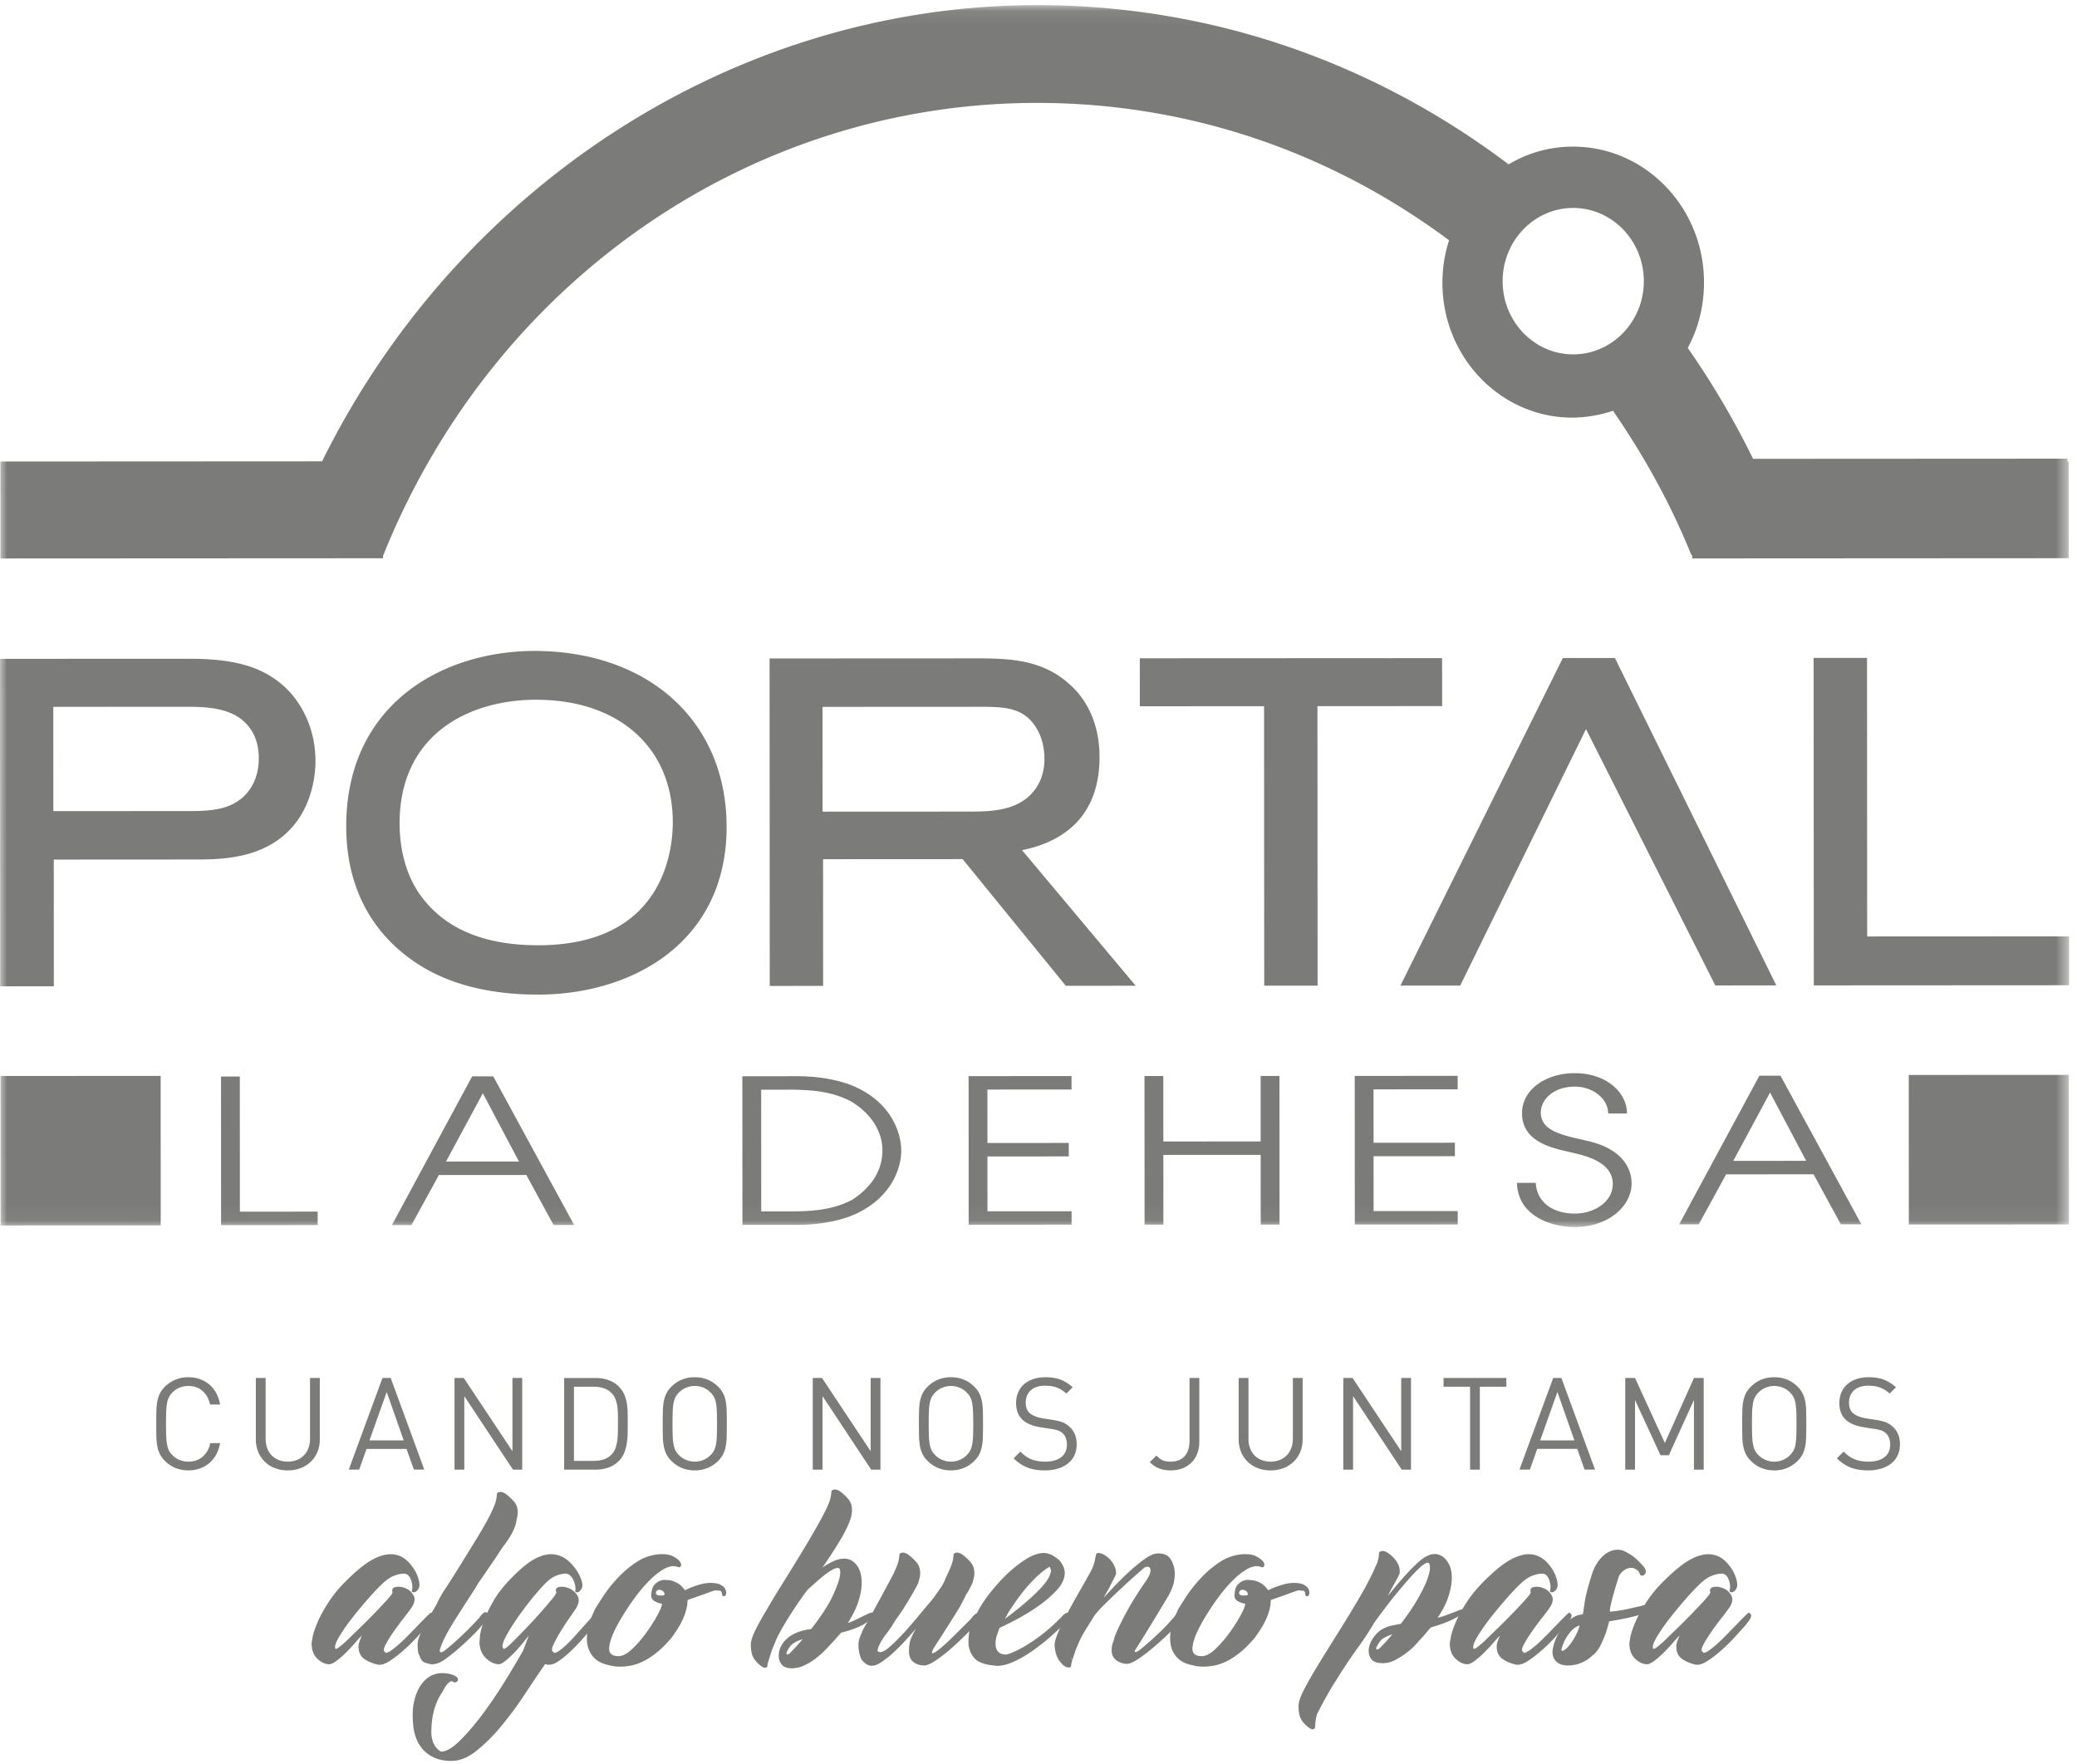 <svg xmlns="http://www.w3.org/2000/svg" xmlns:xlink="http://www.w3.org/1999/xlink" width="146" height="124"><defs><path id="a" d="M0 .073h145.443v85.884H0z"/></defs><g fill="none" fill-rule="evenodd"><path fill="#7B7B7A" d="M15.194 102.239a2.063 2.063 0 01-1.153.977c-.248.087-.516.13-.805.13-.32 0-.62-.056-.9-.17a2.252 2.252 0 01-.747-.499 1.808 1.808 0 01-.347-.47 2.093 2.093 0 01-.181-.547 4.054 4.054 0 01-.068-.688 33.62 33.62 0 01-.01-.9c0-.343.003-.643.01-.9.006-.255.028-.485.068-.687a2.13 2.13 0 01.18-.547c.082-.163.198-.32.348-.47a2.26 2.26 0 01.747-.498c.28-.114.58-.172.9-.172.29 0 .557.044.805.131.247.087.469.213.665.375.196.163.359.364.488.602.13.238.222.508.276.81h-.705c-.085-.398-.26-.715-.525-.95-.266-.235-.6-.353-1.004-.353-.21 0-.415.04-.61.118-.197.078-.364.19-.503.335a1.305 1.305 0 00-.379.755c-.03.166-.05.365-.06.597a25.124 25.124 0 00.001 1.709c.008.232.028.431.059.597.03.166.075.308.135.425.06.118.142.228.244.33.139.145.306.257.502.335.196.079.4.118.611.118.404 0 .742-.118 1.013-.353.272-.235.449-.552.534-.95h.687a2.651 2.651 0 01-.276.81m7.119-.19c-.112.268-.269.5-.47.692a2.14 2.14 0 01-.715.448 2.5 2.5 0 01-.9.158c-.326 0-.626-.053-.9-.158a2.08 2.08 0 01-.71-.448 2.055 2.055 0 01-.466-.692 2.268 2.268 0 01-.167-.882v-4.315h.687v4.26c0 .248.036.471.109.67.072.2.176.368.312.507.135.139.3.247.493.325.193.078.407.118.642.118.235 0 .45-.04.642-.118.193-.078.357-.186.493-.325s.241-.308.317-.507c.075-.199.113-.422.113-.67v-4.26h.687v4.315c0 .32-.055.614-.167.882m4.87-4.211l-1.211 3.401h2.406l-1.195-3.4zm1.91 5.454l-.516-1.456h-2.813l-.516 1.456h-.733l2.37-6.44h.579l2.36 6.44h-.732zm6.964.001l-3.419-5.165v5.165h-.687v-6.441h.651l3.419 5.147v-5.147h.687v6.441zm7.376-3.886a4.744 4.744 0 00-.04-.56 2.225 2.225 0 00-.127-.502 1.218 1.218 0 00-.253-.407 1.407 1.407 0 00-.57-.367 2.23 2.23 0 00-.697-.104h-1.401v5.21h1.401c.254 0 .486-.034.697-.103.211-.07.4-.192.57-.367.108-.114.192-.258.253-.43.06-.171.103-.355.127-.551a5.7 5.7 0 00.04-.611 32.238 32.238 0 000-1.208m.688 1.298c-.003.248-.023.49-.06.729a2.984 2.984 0 01-.184.682c-.088.218-.216.41-.385.58a1.93 1.93 0 01-.706.443 2.65 2.65 0 01-.922.154h-2.207v-6.44h2.207c.338 0 .645.05.922.153.278.103.513.25.706.443.169.169.297.355.385.556.087.203.149.414.185.634.036.22.056.446.059.678a52.861 52.861 0 010 1.388m6.268-1.487a4.229 4.229 0 00-.059-.593 1.285 1.285 0 00-.38-.75 1.462 1.462 0 00-.502-.34 1.585 1.585 0 00-1.22 0 1.467 1.467 0 00-.503.34 1.281 1.281 0 00-.244.33c-.06.117-.106.257-.136.42-.03.163-.05.36-.058.593-.01.232-.014.517-.014.854 0 .338.004.623.014.855.009.232.028.43.058.593.03.163.076.303.136.42.06.118.141.228.244.33.139.145.306.258.502.34a1.604 1.604 0 001.221 0c.196-.082.364-.195.502-.34a1.31 1.31 0 00.245-.33c.06-.117.105-.257.135-.42.03-.163.05-.36.059-.593.009-.232.014-.517.014-.855 0-.337-.005-.622-.014-.854m.692 1.754a4.16 4.16 0 01-.068.688 2.17 2.17 0 01-.18.547c-.082.163-.198.32-.349.47a2.234 2.234 0 01-.742.498 2.333 2.333 0 01-.904.172c-.651 0-1.2-.223-1.647-.67a1.836 1.836 0 01-.348-.47 2.13 2.13 0 01-.18-.547 4.054 4.054 0 01-.068-.688 33.67 33.67 0 01-.01-.9c0-.343.003-.643.01-.9.006-.256.028-.485.067-.687.04-.202.1-.384.181-.548.082-.162.198-.319.348-.47.447-.446.996-.669 1.647-.669s1.2.223 1.646.67a1.813 1.813 0 01.528 1.017c.04.202.063.431.069.687a39.164 39.164 0 01-.001 1.8m10.159 2.321l-3.419-5.165v5.165h-.688v-6.441h.651l3.42 5.147v-5.147h.687v6.441zm7.159-4.075a4.229 4.229 0 00-.059-.593 1.285 1.285 0 00-.38-.75 1.462 1.462 0 00-.502-.34 1.582 1.582 0 00-1.22 0 1.453 1.453 0 00-.502.34 1.31 1.31 0 00-.245.33c-.06.117-.105.257-.136.42-.03.163-.05.36-.058.593-.01.232-.014.517-.014.854 0 .338.004.623.014.855.009.232.028.43.058.593.03.163.076.303.136.42.06.118.142.228.245.33.138.145.305.258.501.34a1.604 1.604 0 001.221 0c.196-.082.364-.195.502-.34a1.31 1.31 0 00.245-.33c.06-.117.105-.257.135-.42.03-.163.05-.36.06-.593a25.144 25.144 0 00-.001-1.709m.692 1.754a4.054 4.054 0 01-.068.688 2.17 2.17 0 01-.18.547c-.082.163-.198.32-.349.47a2.234 2.234 0 01-.742.498 2.333 2.333 0 01-.904.172c-.651 0-1.2-.223-1.646-.67a1.818 1.818 0 01-.349-.47 2.17 2.17 0 01-.18-.547 4.054 4.054 0 01-.068-.688 38.495 38.495 0 010-1.8c.006-.256.028-.485.067-.687.04-.202.1-.384.181-.548.082-.162.198-.319.349-.47.446-.446.995-.669 1.646-.669.651 0 1.2.223 1.646.67.151.15.267.307.348.47.082.163.142.345.181.547.04.202.062.431.068.687a38.627 38.627 0 010 1.8m6.436 1.312a1.605 1.605 0 01-.452.575 2.13 2.13 0 01-.706.361 3.063 3.063 0 01-.909.127c-.482 0-.896-.066-1.24-.2a2.791 2.791 0 01-.967-.65l.47-.47c.266.265.534.449.805.55.272.104.589.155.95.155.47 0 .841-.104 1.113-.312.27-.208.407-.502.407-.882 0-.169-.026-.323-.077-.461a.832.832 0 00-.23-.344.986.986 0 00-.322-.195 3.246 3.246 0 00-.52-.113l-.75-.117c-.513-.085-.909-.248-1.186-.489-.325-.289-.488-.69-.488-1.203 0-.271.048-.52.145-.746.096-.226.233-.418.411-.574a1.9 1.9 0 01.647-.367c.253-.087.54-.13.86-.13.41 0 .762.055 1.057.167.296.111.582.29.86.538l-.443.443a2.202 2.202 0 00-.643-.412c-.229-.093-.515-.14-.859-.14-.434 0-.769.109-1.004.326-.236.217-.353.506-.353.868 0 .326.097.573.29.742.102.084.23.157.384.217s.315.105.484.135l.705.11c.151.024.286.049.403.076.118.027.222.059.312.095a1.467 1.467 0 01.462.28c.361.308.542.733.542 1.276 0 .283-.053.538-.158.764m8.629-.109c-.1.25-.238.462-.416.634a1.88 1.88 0 01-.634.398c-.244.093-.514.14-.809.14-.308 0-.58-.047-.818-.14a1.896 1.896 0 01-.656-.44l.46-.46c.116.12.247.221.394.303.148.081.355.122.62.122.422 0 .748-.128.977-.385.23-.256.344-.622.344-1.099v-4.396h.687v4.487c0 .307-.05.587-.15.836m7.246-.126c-.112.268-.268.5-.47.692a2.13 2.13 0 01-.715.448 2.495 2.495 0 01-.9.158c-.325 0-.625-.053-.9-.158a2.099 2.099 0 01-.71-.448 2.055 2.055 0 01-.466-.692 2.287 2.287 0 01-.167-.882v-4.315h.688v4.26c0 .248.036.471.108.67.073.2.177.368.312.507.136.139.3.247.493.325.193.078.407.118.642.118.235 0 .45-.04.642-.118.193-.078.358-.186.493-.325.136-.139.241-.308.317-.507.075-.199.113-.422.113-.67v-4.26h.688v4.315c0 .32-.056.614-.168.882m7.132 1.244l-3.419-5.165v5.165h-.687v-6.441h.651l3.419 5.147v-5.147h.688v6.441zm5.491-5.826v5.826h-.688v-5.826h-1.863v-.615h4.414v.615zm5.454.371l-1.212 3.401h2.406l-1.194-3.4zm1.909 5.454l-.516-1.456h-2.813l-.516 1.456h-.732l2.37-6.44h.578l2.362 6.44h-.733zm7.688.001v-4.894l-1.764 3.881h-.588l-1.791-3.881v4.894h-.687v-6.441h.687l2.099 4.568 2.044-4.568h.687v6.441zm7.196-4.075c-.01-.233-.03-.43-.06-.593a1.305 1.305 0 00-.379-.75 1.482 1.482 0 00-.502-.34 1.586 1.586 0 00-1.221 0 1.462 1.462 0 00-.502.34 1.281 1.281 0 00-.244.33 1.491 1.491 0 00-.136.42c-.03.163-.05.36-.06.593a25.124 25.124 0 00.001 1.709c.009.232.029.43.059.593.03.163.075.303.136.42.06.118.14.228.244.33.138.145.306.258.501.34a1.578 1.578 0 001.221 0c.197-.082.364-.195.503-.34a1.305 1.305 0 00.38-.75c.03-.163.05-.36.058-.593.01-.232.014-.517.014-.855 0-.337-.005-.622-.014-.854m.693 1.754c-.007.257-.03.486-.069.688a2.13 2.13 0 01-.18.547c-.082.163-.198.32-.348.47a2.255 2.255 0 01-1.647.67c-.651 0-1.2-.223-1.646-.67a1.79 1.79 0 01-.348-.47 2.093 2.093 0 01-.181-.547 4.054 4.054 0 01-.068-.688 38.495 38.495 0 010-1.8c.006-.256.028-.485.068-.687.039-.202.1-.384.18-.548.082-.162.198-.319.349-.47.446-.446.995-.669 1.646-.669.651 0 1.2.223 1.647.67.15.15.266.307.347.47.082.163.142.345.181.547.04.202.062.431.069.687a46.605 46.605 0 010 1.8m6.435 1.312a1.605 1.605 0 01-.452.575 2.13 2.13 0 01-.706.361 3.063 3.063 0 01-.909.127c-.482 0-.896-.066-1.24-.2a2.8 2.8 0 01-.967-.65l.47-.47c.266.265.534.449.805.55.272.104.589.155.95.155.47 0 .841-.104 1.113-.312.27-.208.407-.502.407-.882 0-.169-.026-.323-.077-.461a.832.832 0 00-.23-.344.986.986 0 00-.322-.195 3.246 3.246 0 00-.52-.113l-.75-.117c-.513-.085-.908-.248-1.186-.489-.325-.289-.488-.69-.488-1.203 0-.271.048-.52.145-.746.096-.226.233-.418.411-.574a1.9 1.9 0 01.647-.367c.253-.087.54-.13.86-.13.41 0 .762.055 1.057.167.296.111.583.29.86.538l-.443.443a2.202 2.202 0 00-.643-.412c-.229-.093-.515-.14-.859-.14-.434 0-.769.109-1.004.326-.235.217-.353.506-.353.868 0 .326.097.573.29.742.102.084.23.157.384.217s.315.105.484.135l.706.11c.15.024.285.049.402.076.118.027.222.059.312.095.09.036.174.077.249.122.076.046.146.098.213.158.361.308.542.733.542 1.276 0 .283-.053.538-.158.764m-103.02 11.105c.056.057.085.113.085.17a.519.519 0 01-.1.27 5.503 5.503 0 01-.355.47c-.152.17-.374.417-.668.739-.294.323-.611.635-.953.938-.341.304-.673.56-.995.768-.322.208-.597.293-.825.256a2.631 2.631 0 01-.952-.398c-.275-.19-.412-.484-.412-.881 0-.115.028-.247.085-.399.057-.152.104-.275.142-.37-.095.095-.241.257-.438.484-.198.227-.41.455-.635.682a6.245 6.245 0 01-.677.597c-.225.17-.404.256-.535.256-.282 0-.56-.128-.832-.384-.272-.256-.408-.62-.408-1.094 0-.019.023-.161.07-.427.048-.265.167-.62.356-1.066.19-.445.474-.952.853-1.52.379-.57.9-1.157 1.564-1.764.587-.55 1.1-.933 1.535-1.151.436-.218.825-.327 1.166-.327.493 0 .92.19 1.28.568.36.38.596.796.71 1.251.057.228.061.403.015.526a.54.54 0 01-.2.27c-.085.057-.16.076-.227.057-.067-.018-.09-.066-.07-.142.056-.208.032-.455-.072-.74-.105-.283-.27-.426-.498-.426-.19 0-.412.048-.668.143-.256.095-.526.275-.81.54-.247.227-.56.554-.938.98-.38.427-.75.868-1.11 1.323-.36.455-.668.886-.924 1.293-.255.408-.383.697-.383.868 0 .095.019.142.056.142.037 0 .098-.029.181-.086.084-.056.256-.199.518-.426.13-.132.377-.374.743-.725a46.351 46.351 0 002.127-2.175c.293-.322.431-.512.412-.569-.057-.208.024-.33.242-.37.217-.037.45-.004.696.1.247.105.431.28.555.526.123.247.052.55-.214.91-.075.114-.237.327-.483.64s-.488.64-.725.98a8.52 8.52 0 00-.568.925c-.143.275-.147.44-.015.497.02 0 .024.01.015.029-.01.019-.005.028.014.028.132 0 .35-.123.654-.37.303-.246.616-.534.938-.866l.924-.953c.294-.303.507-.512.64-.626.018-.018.057-.009.114.029"/><path fill="#7B7B7A" d="M33.447 111.57c-.493.757-.952 1.473-1.379 2.146-.426.673-.734 1.218-.924 1.635a9.199 9.199 0 00-.184.469c-.067.18-.062.28.014.298.057.039.185-.023.383-.185a20.502 20.502 0 001.536-1.393c.275-.274.507-.516.696-.725l.086-.085c.057-.095.142-.2.256-.313.113-.114.217-.132.313-.057.094.039.123.124.085.256-.038.133-.19.341-.455.626a7.182 7.182 0 01-.612.668c-.294.294-.606.588-.938.882-.332.293-.654.554-.967.781-.312.228-.563.35-.753.37a.75.75 0 01-.384.014 3.677 3.677 0 01-.355-.1.575.575 0 01-.242-.198 3.074 3.074 0 01-.1-.171v-.057a.791.791 0 01-.142-.412 4.55 4.55 0 01-.028-.412c0-.265.11-.616.327-1.052.218-.436.46-.872.725-1.308l.284-.484a7.12 7.12 0 01.555-1.009c.217-.331.44-.678.668-1.038a295.221 295.221 0 001.663-2.687c.445-.73.782-1.34 1.01-1.834.151-.322.246-.573.284-.753.038-.18.057-.317.057-.412 0-.076.052-.128.156-.157.104-.028.232-.004.384.071.209.133.426.327.654.583.227.256.313.593.256 1.01a6.401 6.401 0 00-.1.483c-.028.17-.109.389-.241.654-.057.114-.11.209-.157.284l-.17.27a5.832 5.832 0 01-.285.398c-.123.161-.28.394-.469.697l-1.222 1.791a3.102 3.102 0 00-.285.455"/><path fill="#7B7B7A" d="M42.005 113.389c.057.057.086.113.086.17.018.133-.114.38-.399.74-.132.17-.336.417-.61.739-.276.323-.57.635-.882.938-.313.304-.621.56-.924.768-.304.208-.569.293-.796.256a.384.384 0 00-.171-.029 171.09 171.09 0 00-1.464 2.175 25.24 25.24 0 01-1.635 2.204 11.835 11.835 0 01-1.734 1.72c-.588.464-1.166.697-1.735.697-.473 0-.876-.076-1.208-.228a2.37 2.37 0 01-.81-.583 2.55 2.55 0 01-.484-.824 3.473 3.473 0 01-.2-.98c-.056-.646-.028-1.19.087-1.636.113-.446.27-.81.468-1.095.2-.284.427-.493.683-.625.256-.133.507-.2.753-.2.323 0 .593.044.81.129.219.085.337.185.356.298 0 .076-.028.133-.085.171a.276.276 0 01-.142.057.187.187 0 01-.114-.043.19.19 0 00-.114-.042c-.057 0-.137.046-.242.141-.104.095-.241.304-.412.626-.19.284-.336.569-.44.853a4.97 4.97 0 00-.228.825 5.5 5.5 0 00-.085.724c-.01.219-.014.385-.014.498.019.265.061.479.128.64.066.161.147.289.241.384a.99.99 0 00.313.256c.36 0 .796-.252 1.308-.754s1.038-1.114 1.578-1.834 1.066-1.492 1.578-2.317c.512-.824.947-1.559 1.308-2.203l.398-1.052-.384.483c-.18.227-.38.455-.597.682a7.17 7.17 0 01-.64.597c-.209.17-.37.256-.483.256-.285 0-.573-.128-.867-.384-.294-.256-.46-.62-.498-1.094 0-.019.01-.161.029-.427.019-.265.104-.62.255-1.066.152-.445.394-.952.725-1.52.332-.57.81-1.157 1.436-1.764.55-.55 1.033-.933 1.45-1.151.417-.218.797-.327 1.137-.327.493 0 .934.19 1.323.568.388.38.658.796.81 1.251.076.228.09.403.043.526a.595.595 0 01-.185.27c-.076.057-.147.076-.213.057-.067-.018-.09-.066-.072-.142a.817.817 0 00-.014-.34 1.81 1.81 0 00-.127-.385.962.962 0 00-.228-.313.461.461 0 00-.313-.128c-.19 0-.408.048-.654.143-.246.095-.502.275-.767.54-.228.227-.517.554-.868.98-.35.427-.687.868-1.01 1.323-.322.455-.596.886-.823 1.293-.228.408-.332.697-.314.868.039.095.067.142.086.142.038 0 .1-.029.185-.086.085-.056.241-.199.469-.426.132-.132.37-.374.71-.725a38.298 38.298 0 001.962-2.175c.266-.322.389-.512.37-.569-.076-.208-.005-.33.213-.37.218-.037.45-.004.697.1.246.105.44.28.583.526.142.247.1.55-.128.91-.076.114-.223.327-.44.64-.219.313-.432.64-.64.98-.21.342-.375.65-.498.925s-.119.44.014.497c.019 0 .029.01.029.029 0 .019.009.028.028.028.132 0 .341-.123.626-.37.284-.246.573-.534.867-.866.294-.332.578-.65.853-.953.274-.303.469-.512.583-.626.018-.018.056-.009.113.029"/><path fill="#7B7B7A" d="M46.384 112.138h.156c.066 0 .128-.02.185-.057-.019-.132-.071-.222-.156-.27a.476.476 0 00-.213-.071c-.133 0-.219.066-.256.199 0 .132.094.199.284.199m-.2 3.995c-.34.275-.667.488-.98.64-.313.15-.607.25-.882.298-.274.047-.516.07-.724.07-.21 0-.408-.018-.598-.056l-.227-.057c-.057 0-.095-.01-.114-.028a1.92 1.92 0 01-.739-.341 1.659 1.659 0 01-.44-.526 1.841 1.841 0 01-.2-.626 2.928 2.928 0 01-.014-.64c.038-.435.128-.81.27-1.123.142-.313.232-.516.27-.611.133-.228.337-.55.612-.967.274-.416.61-.839 1.009-1.265a7.24 7.24 0 011.336-1.123 3.306 3.306 0 011.621-.54c.38-.019.683.028.91.143.227.114.388.233.483.356.095.124.123.233.085.329-.038.095-.123.114-.255.056a.816.816 0 00-.498-.014c-.18.048-.26.072-.242.072.057-.02.029-.005-.085.043-.114.047-.294.161-.54.342-.247.18-.545.462-.896.842-.35.38-.744.895-1.18 1.542-.436.666-.758 1.218-.967 1.655-.208.438-.331.819-.37 1.142-.056.438.162.657.654.657.285 0 .607-.172.967-.515s.697-.734 1.01-1.172c.313-.439.573-.853.781-1.244.21-.39.304-.643.285-.757a1.362 1.362 0 01-.526-.186c-.18-.105-.251-.272-.213-.5.018-.305.094-.525.227-.658s.266-.223.398-.271a.854.854 0 01.355-.057c.104.01.147.014.129.014.208 0 .426.057.653.172.228.113.427.294.598.542a5.98 5.98 0 01.895-.357c.332-.105.63-.158.896-.158.303 0 .53.038.682.114.152.076.26.161.327.256.066.095.1.218.1.37a.342.342 0 01-.043.114c-.028.056-.07.084-.128.084-.057 0-.09-.018-.1-.056a1.824 1.824 0 01-.028-.143.316.316 0 00-.057-.141c-.028-.039-.08-.057-.156-.057a.893.893 0 01-.199-.015c-.038-.01-.114.005-.227.043-.114.038-.299.105-.555.2-.256.094-.659.236-1.208.425a.96.96 0 00-.029.285 3.561 3.561 0 01-.227.853 5.131 5.131 0 01-.37.753c-.133.219-.294.46-.483.726-.36.436-.71.79-1.052 1.066m9.382.014c.303-.303.587-.616.853-.938-.474.151-.782.34-.924.568-.142.227-.213.36-.213.398 0 .076.019.114.057.114a.511.511 0 00.142-.057.184.184 0 00.085-.085m5.875-2.787c0 .02.005.029.014.029.01 0 .015.01.015.028 0 .114-.17.308-.512.583-.341.275-.954.526-1.839.754l-.397.455a9.843 9.843 0 01-.426.454c-.266.304-.54.569-.825.796-.247.21-.531.394-.853.555-.322.16-.644.242-.967.242-.322 0-.554-.086-.696-.256a.947.947 0 01-.214-.626c0-.455.195-.857.583-1.208.389-.35.953-.573 1.692-.668.72-.91 1.242-1.72 1.564-2.431.322-.711.483-1.227.483-1.55 0-.208-.056-.313-.17-.313-.114 0-.261.053-.44.157-.181.104-.37.237-.57.398-.199.161-.398.332-.597.512-.198.18-.374.337-.526.469a29.145 29.145 0 00-1.151 1.663 26.28 26.28 0 00-.711 1.18c-.18.323-.313.593-.398.81-.085.218-.166.413-.242.583-.018.057-.043.133-.071.228a7.168 7.168 0 01-.1.312c-.037.114-.07.223-.1.327a1.073 1.073 0 00-.042.214c0 .075-.037.128-.113.156-.076.028-.18-.005-.313-.1s-.265-.218-.398-.37a1.335 1.335 0 01-.284-.568 2.89 2.89 0 01-.057-.569c0-.265.109-.615.327-1.051.218-.436.46-.872.725-1.308.303-.53.668-1.138 1.094-1.82.427-.682.849-1.365 1.266-2.048.416-.682.796-1.323 1.137-1.92a22.8 22.8 0 00.768-1.435c.151-.323.246-.574.284-.754.038-.18.057-.317.057-.412 0-.076.052-.128.156-.157.104-.028.232-.004.384.071.206.133.42.327.644.583.222.256.306.593.25 1.01-.037.322-.204.767-.503 1.336-.299.569-.817 1.393-1.557 2.473a5.43 5.43 0 01.74-.43c.265-.13.528-.193.79-.193.354 0 .647.151.88.454.232.304.348.72.348 1.251 0 .38-.074.806-.223 1.28-.15.474-.4.986-.753 1.535.132-.038.288-.1.468-.185.18-.085.356-.17.527-.256a8.66 8.66 0 01.455-.213.899.899 0 01.256-.085c.075 0 .123.01.141.028"/><path fill="#7B7B7A" d="M61.111 117.057a.733.733 0 01-.313-.171 1.164 1.164 0 01-.241-.256c-.047-.076-.1-.227-.157-.455a2.965 2.965 0 01-.057-.568c0-.247.076-.522.228-.825.02-.095.095-.256.227-.483l.057-.114h.029v-.029l.426-.767c.322-.588.578-1.057.768-1.408.19-.35.336-.625.44-.824.105-.2.18-.341.228-.427.047-.085.09-.175.128-.27.151-.322.246-.573.285-.753a2.26 2.26 0 00.057-.413c0-.075.051-.127.155-.156.104-.028.233-.005.385.071.208.133.426.327.653.583.228.256.313.593.256 1.01l-.113.454c-.152.303-.318.607-.498.91a36.6 36.6 0 01-.512.839c-.16.256-.308.474-.44.654-.133.18-.218.308-.257.384-.17.284-.36.56-.568.824a4.248 4.248 0 00-.54.91l-.057.227c.018.076.085.114.199.114.151 0 .355-.109.611-.327.256-.217.55-.502.881-.853.332-.35.688-.753 1.067-1.208.379-.455.768-.92 1.166-1.393l.597-.853.17-.313c.038-.095.08-.194.128-.299.048-.103.11-.241.185-.412.151-.322.246-.573.285-.753a2.24 2.24 0 00.056-.413c0-.075.052-.127.157-.156.103-.028.231-.005.383.071.209.133.427.327.655.583.227.256.312.593.255 1.01l-.113.454-.214.427a3.016 3.016 0 01-.241.398c-.038.095-.09.204-.157.327-.066.123-.147.28-.241.469a126.08 126.08 0 01-1.664 2.63c-.142.218-.232.37-.27.455a.534.534 0 00-.057.185c0 .038.01.057.029.057.075 0 .227-.09.455-.27.227-.18.473-.399.739-.655.265-.255.535-.52.81-.795l.697-.697c.038-.057.104-.137.2-.242.094-.104.188-.156.283-.156.019 0 .033.005.043.014.01.01.024.014.042.014.058.057.086.114.086.17a.595.595 0 01-.1.285 2.958 2.958 0 01-.355.455 23.194 23.194 0 01-1.734 1.664 9.551 9.551 0 01-.995.753c-.323.208-.57.313-.74.313-.303 0-.559-.081-.768-.242-.209-.16-.312-.412-.312-.754 0-.303.028-.55.085-.739.057-.19.19-.474.398-.853-.209.247-.455.526-.74.84-.284.312-.578.606-.88.88a6.594 6.594 0 01-.882.683c-.284.18-.54.241-.768.185"/><path fill="#7B7B7A" d="M71.091 113.02c-.095.132-.175.26-.242.383a13.21 13.21 0 01-.213.384 25.85 25.85 0 001.663-1.337c.427-.379.758-.705.996-.98.236-.275.393-.502.469-.683.075-.18.114-.317.114-.412a.447.447 0 00-.057-.17.212.212 0 01-.029-.086c.019-.019-.033.01-.156.085a5.185 5.185 0 00-.555.427c-.246.208-.54.507-.881.896-.341.388-.711.886-1.109 1.492m3.583 1.251c-.21.21-.498.474-.867.797-.37.322-.768.635-1.194.937-.427.304-.863.56-1.309.768-.445.209-.858.313-1.237.313a.486.486 0 01-.113-.014.45.45 0 00-.114-.014h-.029c-.681-.076-1.141-.27-1.378-.583a1.68 1.68 0 01-.356-1.038c0-.569.081-1.019.242-1.35.161-.332.327-.659.498-.982.152-.284.397-.648.739-1.095.341-.444.73-.88 1.165-1.307a8.507 8.507 0 011.366-1.095c.473-.303.91-.454 1.307-.454.133 0 .294.037.484.113-.02-.019-.005-.014.042.014l.185.114c.076.048.142.095.2.142.056.048.094.071.113.071.284.323.427.636.427.938 0 .399-.176.792-.527 1.18-.35.389-.772.759-1.265 1.11-.493.35-.995.663-1.507.938-.512.274-.938.488-1.28.64a9.938 9.938 0 00-.213.596c-.047.152-.07.323-.07.512 0 .512.246.768.738.768.057 0 .195-.043.413-.128a6.71 6.71 0 00.824-.412 11.93 11.93 0 002.488-1.934c.019 0 .086-.066.2-.199a.819.819 0 01.34-.256c.038 0 .086.01.143.029.056.019.085.066.085.142 0 .057-.043.156-.128.298-.086.143-.223.29-.412.441"/><path fill="#7B7B7A" d="M76.948 113.53c-.19.304-.341.546-.455.726-.114.18-.218.35-.313.512a6.982 6.982 0 00-.27.511c-.085.18-.184.413-.298.697l-.228.683a.322.322 0 00-.085-.1c-.019-.01-.028-.01-.028 0s.038.043.113.1c-.057.17-.085.302-.085.398 0 .094-.057.142-.17.142-.21 0-.422-.147-.64-.44-.218-.295-.337-.679-.356-1.152 0-.209.1-.54.3-.995.198-.455.44-.943.724-1.465.284-.521.569-1.028.853-1.52.284-.494.502-.882.654-1.167.132-.246.217-.45.256-.611.038-.16.066-.294.085-.398.019-.104.038-.18.057-.228.019-.047.075-.07.17-.07.095 0 .214.037.356.113a1.718 1.718 0 01.725.753c.095.18.142.375.142.583 0 .039-.043.138-.128.299-.085.161-.175.337-.27.526-.095.19-.19.365-.284.526-.095.16-.152.27-.171.327.151-.17.389-.426.71-.768.323-.341.67-.682 1.039-1.023.37-.341.74-.645 1.109-.91.369-.266.686-.398.952-.398.436 0 .74.152.91.455.17.303.256.625.256.966 0 .247-.029.484-.085.711v.029c-.02.038-.057.138-.114.298a3.578 3.578 0 01-.285.583l-.838 1.393c-.275.455-.522.858-.74 1.209l-.753 1.208c0 .057.019.085.057.085.075 0 .218-.085.426-.255a22.747 22.747 0 001.507-1.365c.265-.266.484-.502.654-.711l.086-.085c.056-.076.128-.166.213-.27.085-.104.175-.157.27-.157.114 0 .17.076.17.227.02.114-.123.351-.426.711-.17.21-.417.465-.74.768a23.94 23.94 0 01-1.008.896c-.352.294-.688.545-1.01.753-.322.209-.569.313-.74.313a1.25 1.25 0 01-.738-.242c-.228-.16-.342-.402-.342-.725 0-.19.033-.374.1-.554.066-.18.1-.299.1-.355.15-.38.34-.792.568-1.238.227-.445.455-.857.682-1.236.266-.436.54-.863.825-1.28.17-.227.289-.416.355-.568a.973.973 0 00.1-.37c0-.17-.076-.256-.227-.256a.472.472 0 00-.2.057c-.607.53-1.109.98-1.507 1.35-.398.37-.791.744-1.18 1.124-.388.379-.658.673-.81.88"/><path fill="#7B7B7A" d="M87.383 112.138h.156c.066 0 .128-.02.185-.057-.019-.132-.071-.222-.156-.27a.475.475 0 00-.214-.071c-.132 0-.218.066-.255.199 0 .132.094.199.284.199m-.2 3.995c-.34.275-.667.488-.98.64-.313.15-.607.25-.882.298-.274.047-.516.07-.724.07-.21 0-.408-.018-.598-.056l-.227-.057c-.057 0-.095-.01-.114-.028a1.931 1.931 0 01-.74-.341 1.686 1.686 0 01-.44-.526 1.91 1.91 0 01-.2-.626 2.926 2.926 0 01-.013-.64c.038-.435.128-.81.27-1.123.142-.313.232-.516.27-.611.133-.228.337-.55.611-.967a9.72 9.72 0 011.01-1.265 7.24 7.24 0 011.336-1.123 3.305 3.305 0 011.62-.54c.38-.019.683.028.91.143.228.114.389.233.484.356.094.124.123.233.085.329-.038.095-.123.114-.256.056a.812.812 0 00-.497-.014c-.18.048-.261.072-.242.072.057-.02.028-.005-.085.043-.114.047-.294.161-.54.342-.247.18-.546.462-.896.842-.351.38-.744.895-1.18 1.542-.436.666-.759 1.218-.967 1.655-.209.438-.332.819-.37 1.142-.056.438.161.657.654.657.285 0 .607-.172.967-.515s.697-.734 1.01-1.172c.313-.439.573-.853.781-1.244.21-.39.303-.643.285-.757a1.362 1.362 0 01-.526-.186c-.18-.105-.252-.272-.213-.5.018-.305.094-.525.227-.658s.265-.223.398-.271a.85.85 0 01.355-.057c.104.01.147.014.128.014.209 0 .427.057.654.172.228.113.427.294.597.542.266-.133.564-.253.896-.357.332-.105.63-.158.896-.158.303 0 .53.038.682.114.152.076.26.161.327.256.066.095.1.218.1.37a.368.368 0 01-.043.114c-.028.056-.071.084-.128.084-.057 0-.09-.018-.1-.056a1.453 1.453 0 01-.028-.143.316.316 0 00-.057-.141c-.028-.039-.08-.057-.156-.057a.887.887 0 01-.199-.015c-.039-.01-.114.005-.228.043s-.298.105-.554.2c-.256.094-.659.236-1.208.425a.96.96 0 00-.029.285 3.609 3.609 0 01-.227.853 5.131 5.131 0 01-.37.753c-.133.219-.294.46-.483.726-.36.436-.71.79-1.053 1.066m9.837-.328c.304-.303.588-.615.853-.938-.473.152-.781.342-.923.57-.142.226-.214.36-.214.397 0 .095.047.123.142.085a.586.586 0 00.143-.114m-4.436 4.663a2.126 2.126 0 00-.1.456c-.028.208-.042.36-.042.454 0 .076-.038.128-.114.157-.075.028-.18-.005-.312-.1a2.363 2.363 0 01-.399-.37 1.347 1.347 0 01-.284-.568 2.976 2.976 0 01-.057-.569c0-.266.11-.616.327-1.052.219-.436.46-.872.725-1.308.266-.455.574-.961.924-1.52.351-.56.707-1.129 1.067-1.707.36-.578.706-1.146 1.037-1.706.332-.558.612-1.056.84-1.492l.312-.626.156-.355c.047-.104.09-.195.128-.27.057-.17.095-.313.114-.427.019-.114.028-.208.028-.284 0-.076.052-.128.157-.157.104-.028.232-.004.384.071.094.058.198.133.313.228.113.095.217.204.312.327.095.123.171.26.228.412.056.152.075.323.056.512.02-.019-.014.057-.099.227-.086.171-.185.356-.298.555-.115.199-.214.384-.3.554-.085.17-.118.247-.099.228.91-1.138 1.65-1.948 2.218-2.431.568-.483 1.07-.602 1.507-.356.208.114.384.304.526.569.142.266.213.588.213.967 0 .38-.076.81-.227 1.294-.152.483-.408.99-.768 1.52.265-.056.53-.142.796-.255a5.68 5.68 0 00.313-.114l.256-.1c.075-.028.132-.052.17-.07.228-.076.365-.086.413-.03.047.058-.01.148-.171.27-.161.125-.426.276-.796.456-.37.18-.858.355-1.464.526a19.15 19.15 0 00-.398.469 6.672 6.672 0 01-.427.469c-.266.323-.55.597-.853.825-.265.208-.56.393-.881.554a1.753 1.753 0 01-.995.185c-.341-.02-.574-.147-.697-.384-.123-.237-.147-.502-.071-.796.075-.294.237-.578.483-.853.246-.274.588-.469 1.024-.583l.71-.142c.456-.587.835-1.142 1.138-1.663.303-.522.53-.976.683-1.365.151-.388.227-.697.227-.924 0-.228-.057-.341-.171-.341-.095 0-.246.09-.455.27-.208.18-.44.412-.696.696-.256.285-.531.602-.825.953-.294.351-.564.687-.81 1.01-.247.322-.465.61-.654.866-.19.256-.313.432-.37.527a19.35 19.35 0 01-1.109 1.677 37.607 37.607 0 00-1.478 2.217c-.474.74-.928 1.545-1.365 2.417"/><path fill="#7B7B7A" d="M110.384 113.389c.057.057.085.113.085.17a.519.519 0 01-.1.27 5.294 5.294 0 01-.355.47c-.152.17-.374.417-.668.739-.294.323-.611.635-.952.938-.342.304-.673.56-.996.768-.322.208-.596.293-.824.256a2.636 2.636 0 01-.953-.398c-.275-.19-.412-.484-.412-.881 0-.115.028-.247.085-.399.057-.152.104-.275.143-.37-.096.095-.242.257-.44.484-.197.227-.408.455-.634.682-.225.228-.45.427-.677.597-.225.17-.403.256-.535.256-.281 0-.559-.128-.831-.384-.273-.256-.41-.62-.41-1.094 0-.019.025-.161.072-.427.048-.265.166-.62.355-1.066.19-.445.475-.952.853-1.52.38-.57.9-1.157 1.564-1.764.587-.55 1.1-.933 1.536-1.151.436-.218.824-.327 1.165-.327.493 0 .92.19 1.28.568.36.38.597.796.71 1.251.058.228.062.403.015.526a.54.54 0 01-.2.27c-.084.057-.16.076-.227.057-.066-.018-.09-.066-.07-.142.056-.208.032-.455-.072-.74-.104-.283-.27-.426-.497-.426-.19 0-.413.048-.669.143-.256.095-.526.275-.81.54-.246.227-.56.554-.938.98-.38.427-.749.868-1.109 1.323-.36.455-.668.886-.924 1.293-.256.408-.384.697-.384.868 0 .095.019.142.056.142.037 0 .098-.029.182-.086.084-.056.256-.199.517-.426.13-.132.378-.374.743-.725a46.351 46.351 0 002.127-2.175c.294-.322.431-.512.412-.569-.056-.208.024-.33.242-.37.218-.037.45-.004.697.1.246.105.43.28.554.526.123.247.052.55-.213.91-.076.114-.237.327-.483.64-.247.313-.489.64-.726.98a8.52 8.52 0 00-.568.925c-.143.275-.147.44-.014.497.018 0 .023.01.014.029-.01.019-.005.028.014.028.132 0 .35-.123.654-.37.303-.246.616-.534.938-.866l.924-.953c.294-.303.507-.512.64-.626.018-.018.057-.009.114.029"/><path fill="#7B7B7A" d="M111.038 114.242a1.346 1.346 0 00-.583.383 3.12 3.12 0 00-.398.555 2.838 2.838 0 00-.298.768c0 .056.019.085.057.085.056 0 .142-.047.255-.142.114-.095.233-.228.356-.398a4.59 4.59 0 00.355-.583c.114-.218.2-.44.256-.668zm.228-.796c.018-.095.061-.37.127-.825.067-.455.233-1.1.498-1.933a3.13 3.13 0 01.413-.882c.18-.265.383-.473.61-.626.228-.15.47-.236.726-.255.255-.019.516.057.781.227.285.152.555.36.81.626.257.265.394.426.413.483.038.095.052.161.043.2a.432.432 0 00-.014.113.307.307 0 01-.171.156c-.076.029-.133.024-.17-.014a.235.235 0 01-.071-.114.685.685 0 00-.043-.113c-.152-.171-.308-.266-.47-.285a.762.762 0 00-.454.086 1.17 1.17 0 00-.356.284.724.724 0 00-.17.313c-.21.663-.36 1.18-.455 1.55-.095.369-.142.601-.142.696v.142a8.734 8.734 0 001.18-.17c.331-.076.668-.152 1.009-.228l.057-.029a.21.21 0 00.07-.014.31.31 0 01.1-.014c.152 0 .228.067.228.2 0 .208-.223.379-.668.51-.446.134-1.123.276-2.033.427a12.3 12.3 0 01-.256.882c-.095.247-.204.497-.327.753-.123.256-.27.47-.44.64l-.143.114a2.48 2.48 0 01-.768.512 2.324 2.324 0 01-.938.199c-.379 0-.658-.09-.839-.27a.909.909 0 01-.27-.669c0-.17.043-.388.128-.654.086-.265.213-.53.384-.796.17-.265.37-.507.597-.725.228-.218.484-.365.768-.44.075 0 .151-.02.227-.057v.028l.029-.028z"/><path fill="#7B7B7A" d="M123.008 113.389c.057.057.085.113.085.17a.519.519 0 01-.1.27 5.294 5.294 0 01-.355.47c-.151.17-.374.417-.668.739-.294.323-.611.635-.952.938-.342.304-.673.56-.995.768-.323.208-.597.293-.825.256a2.624 2.624 0 01-.952-.398c-.275-.19-.412-.484-.412-.881 0-.115.028-.247.084-.399.058-.152.105-.275.143-.37-.095.095-.242.257-.439.484-.197.227-.409.455-.634.682a6.34 6.34 0 01-.677.597c-.226.17-.404.256-.536.256-.281 0-.558-.128-.83-.384-.273-.256-.41-.62-.41-1.094 0-.019.024-.161.071-.427.048-.265.166-.62.355-1.066.19-.445.475-.952.854-1.52.378-.57.9-1.157 1.563-1.764.588-.55 1.1-.933 1.536-1.151.436-.218.824-.327 1.166-.327.492 0 .919.19 1.279.568.36.38.597.796.711 1.251.057.228.06.403.014.526a.535.535 0 01-.2.27c-.084.057-.16.076-.227.057-.066-.018-.09-.066-.07-.142.056-.208.033-.455-.071-.74-.105-.283-.27-.426-.498-.426-.19 0-.412.048-.668.143-.256.095-.526.275-.81.54-.247.227-.56.554-.939.98-.38.427-.749.868-1.109 1.323-.36.455-.668.886-.924 1.293-.256.408-.384.697-.384.868 0 .095.02.142.056.142.038 0 .098-.029.182-.086.084-.056.256-.199.517-.426.13-.132.378-.374.744-.725.365-.35.738-.72 1.117-1.109.379-.388.715-.744 1.01-1.066.293-.322.43-.512.412-.569-.057-.208.023-.33.242-.37.217-.037.45-.004.696.1.246.105.43.28.554.526.123.247.053.55-.213.91-.076.114-.237.327-.483.64-.247.313-.488.64-.725.98-.238.342-.427.65-.569.925-.142.275-.147.44-.014.497.019 0 .023.01.014.029-.01.019-.005.028.014.028.133 0 .35-.123.654-.37.303-.246.616-.534.939-.866l.924-.953c.293-.303.507-.512.64-.626.018-.018.056-.009.113.029"/><g transform="translate(0 .287)"><mask id="b" fill="#fff"><use xlink:href="#a"/></mask><path fill="#7B7B7A" d="M145.443 68.962l-.001-3.437-14.192.007-.01-19.579-3.753.003.012 23.015 17.944-.01zm-26.496-30l26.47-.015-.003-6.787h-.077v-.21l-22.107.012a58.667 58.667 0 00-4.592-7.795c.76-1.41 1.143-2.962 1.142-4.618-.002-5.256-4.128-9.531-9.197-9.529a8.72 8.72 0 00-4.534 1.245C96.327 3.935 84.868.067 72.89.073 51.71.084 32.237 12.736 22.64 32.138L.027 32.15l.003 6.814 26.897-.014v-.199h.01l.122-.3C34.881 19.321 52.862 6.955 72.87 6.945c10.48-.006 20.497 3.333 28.99 9.657a9.749 9.749 0 00-.466 2.998c.003 5.223 4.1 9.469 9.134 9.467a9.296 9.296 0 002.855-.482c2.206 3.196 4.016 6.504 5.384 9.833l.124.302h.057v.24zm-3.396-19.489c.001 2.837-2.225 5.145-4.962 5.147-2.735.002-4.962-2.305-4.963-5.142-.001-2.838 2.223-5.148 4.958-5.15 2.737 0 4.965 2.307 4.967 5.145zM13.293 46.015L0 46.02l.012 23.016 3.773-.002-.005-8.905 9.82-.006c2.037 0 5.446-.003 7.405-2.876.746-1.11 1.17-2.589 1.17-4.057 0-2.03-.798-3.933-2.193-5.228-1.55-1.387-3.486-1.95-6.69-1.948zm-.45 3.372c1.484 0 3.332-.001 4.457 1.184.599.63.891 1.436.892 2.464 0 1.251-.534 2.357-1.437 2.96-1.018.722-2.437.723-3.577.724l-9.429.005-.003-7.332 9.098-.005zm-1.55 25.945l-11.254.006.005 10.51 11.254-.006-.005-10.51zm5.565.042l-1.322.001.005 10.447 6.79-.003v-.946l-5.468.003-.005-9.502zm7.48-17.573c.002 4.995 2.442 7.81 4.486 9.288 2.272 1.68 5.303 2.531 9.01 2.53 6.593-.004 13.246-3.654 13.242-11.801-.004-7.358-5.416-12.324-13.467-12.354-6.608.003-13.276 3.82-13.272 12.337zm3.75-.191c-.002-6.225 4.751-8.58 9.198-8.71.133-.003.264-.005.397-.005 5.835-.003 9.608 3.377 9.61 8.611.001 2.027-.678 8.64-9.46 8.645-3.583.002-6.255-1.038-7.948-3.091-1.56-1.83-1.795-4.2-1.796-5.45zm5.101 17.756l-5.64 10.45h1.375l1.928-3.517 6.146-.003 1.913 3.514h1.447l-5.686-10.445-1.483.001zm-1.837 5.987l2.589-4.802 2.538 4.8-5.127.002zm24.69-5.999l-3.859.002.006 10.447 3.859-.002c1.625 0 3.233-.312 4.305-.863 2.518-1.272 3-3.361 2.999-4.336 0-1.256-.68-3.247-3.004-4.39-1.072-.55-2.68-.859-4.306-.858zm-.624.946c1.947 0 3.18.197 4.359.803 1.376.79 2.252 2.074 2.253 3.458 0 1.82-1.267 2.908-2.071 3.446-1.518.847-3.34.848-4.537.849H53.51l-.005-8.555h1.912zm2.438-16.199l9.81-.005 7.253 8.902 4.913-.002-7.988-9.527c1.835-.383 5.448-1.56 5.446-6.559-.001-2.784-1.273-4.35-2.027-5.03-1.944-1.827-4.317-1.864-6.251-1.894l-14.916.007.012 23.016 3.753-.002-.005-8.906zm-.033-3.341l-.003-7.365 11.399-.006.09.002c1.314.029 2.675.06 3.528 1.474.375.585.58 1.356.58 2.173.001.848-.22 1.572-.656 2.157-1.128 1.558-3.2 1.56-4.713 1.56l-10.225.005zm17.499 18.584l-7.236.004.006 10.447 7.235-.004v-.945l-5.913.003-.003-3.855 5.717-.003v-.946l-5.717.003-.002-3.755 5.913-.003v-.946zM101.37 45.97l-21.248.011.001 3.372 8.733-.004.01 19.643 3.752-.002-.01-19.643 8.764-.005-.002-3.372zM81.773 75.34h-1.322l.005 10.448 1.323-.001-.003-4.9 6.842-.003.003 4.9 1.322-.001-.006-10.447h-1.322l.002 4.603-6.841.003-.003-4.602zm20.69-.011l-7.234.004.005 10.447 7.235-.004v-.945l-5.914.003-.002-3.855 5.717-.003v-.946l-5.718.003-.001-3.755 5.913-.003v-.946zm-4.022-6.344l4.203-.002 8.841-18.025 9.09 18.016 4.288-.002-11.345-23.01-3.662.002-11.415 23.021zm9.514 13.866l-1.322.001c.055 2.301 2.36 3.104 4.075 3.104 2.34-.002 3.982-1.457 3.981-3.066v-.014c0-.339-.018-2.329-3.234-3.005-1.733-.395-3.144-.69-3.145-1.962 0-.903.873-1.82 2.393-1.822 1.25 0 2.34.832 2.34 1.89h1.323c-.001-1.525-1.503-2.837-3.664-2.836-2.09.001-3.715 1.188-3.714 2.812.001 2.075 2.234 2.47 3.43 2.751.894.211 2.95.62 2.95 2.23 0 1.227-1.268 2.075-2.66 2.076-1.627 0-2.682-.846-2.753-2.159zm15.719-7.533l-5.64 10.45h1.376l1.927-3.517 6.146-.003 1.913 3.514h1.447l-5.686-10.445-1.483.001zm-1.836 5.987l2.586-4.802 2.54 4.8-5.126.002zm23.589-6.044l-11.253.006.006 10.51 11.253-.006-.006-10.51z" mask="url(#b)"/></g></g></svg>